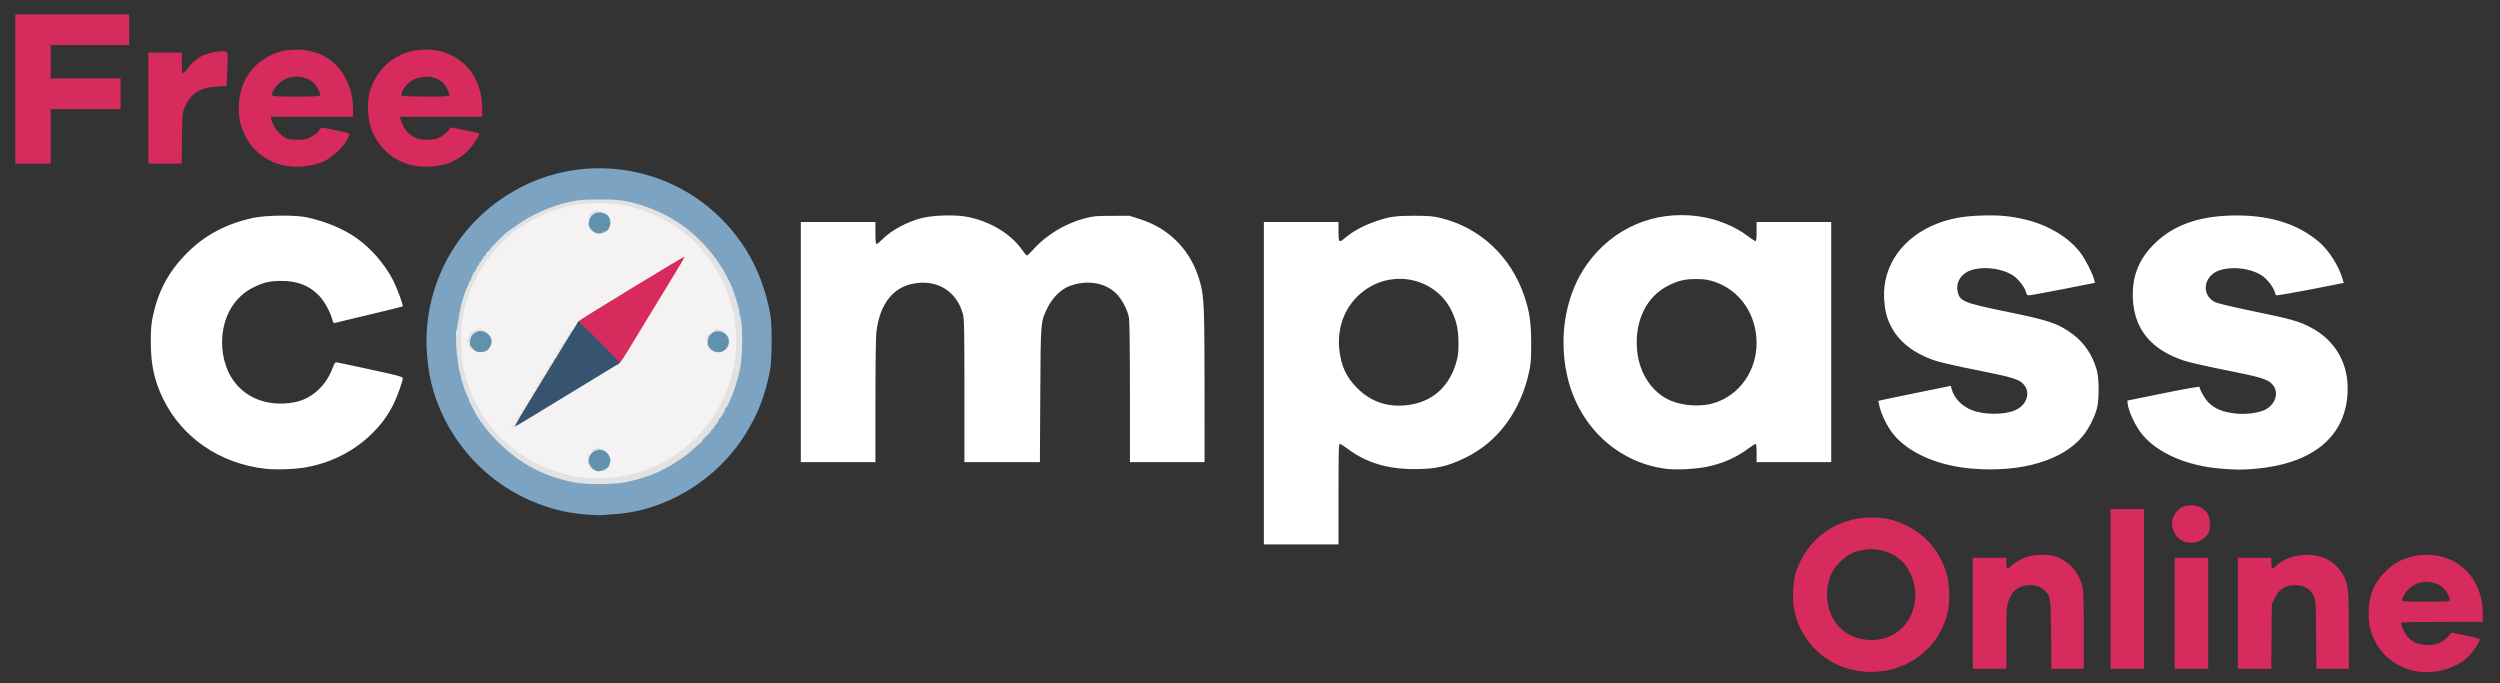 <svg xmlns="http://www.w3.org/2000/svg" width="2613" height="714" version="1.0"><rect width="100%" height="100%" fill="#333333" stroke="none"/><g fill="#fff"><path d="M1321 400.5V232h78v10c0 11.3.6 12 6.2 7.2 8.4-7.2 19.4-13.3 32.8-17.9 13.6-4.8 20.7-5.8 40.5-5.8 15.4.1 19.4.4 27.5 2.4 41.2 10.1 73.4 40.3 87.4 82.1 5.4 16.3 6.9 26.9 7 48.5 0 17.1-.3 21.5-2.2 30.2-9 41.1-32.3 72.7-65.7 89.3-19.1 9.4-31.5 12.3-53.5 12.3-28.4.1-51-6.6-69.8-20.8-4-3-8-5.5-8.8-5.5-1.2 0-1.4 7.6-1.4 52.5V569h-78zm155.2 22.1c22.9-4.4 39.1-19.9 46-44.3 1.8-6.2 2.2-10.3 2.2-19.8-.1-14.4-1.9-22.7-7.5-34.2-11.3-23.4-38.2-36.7-64.8-31.9-22.5 4-41.7 20.6-49 42.4-3.4 10-4.4 20.6-3.2 31.1 2.1 17.3 7.3 28.3 18.6 39.7 15.5 15.6 35 21.3 57.7 17M277.1 489.9c-47-5.3-86.4-32.2-106.3-72.4-9.5-19.3-13.2-36.2-13.2-60.5 0-13.2.5-18.5 2.2-26.7 5.7-26.5 16.6-46.7 35.7-65.9 18.5-18.6 40.9-30.5 68.8-36.6 13.9-3 45-3.3 57.2-.5 20.5 4.7 37.9 12.1 52.1 22.2 14.2 10.2 28.4 26.5 36.7 42.4 4.3 8.1 11.6 27.6 10.6 28.4-.2.2-16.1 4.1-35.4 8.7-19.2 4.5-35.5 8.5-36.1 8.7-.7.2-1.6-1.6-2.3-4.3-2-7.7-8-18.4-13.7-24.5-9.9-10.3-22.3-15.2-38.9-15.3-11.7 0-18.4 1.4-28.1 6-17.6 8.3-29 23.6-33 44.2-3.3 17.5-.2 36.5 8.4 50.6 12.8 21.2 37.6 31.1 65.2 26.2 18.6-3.3 34-17.2 41-36.9 1.4-3.8 2.4-5.2 3.7-5 1 .1 17 3.4 35.5 7.5 27.9 6 33.8 7.6 33.8 9 0 3-5.8 19.5-9.6 27-5.9 11.8-12.3 20.7-21.9 30.3-18.6 18.7-43.2 31.3-70 36-11.5 2-31.6 2.7-42.4 1.4M1741.3 490c-51.7-6.6-92.7-45.9-103.8-99.6-8.5-41-.5-83.7 21.2-114.2 27.2-38 70.5-56.6 116.8-50.1 18.5 2.5 38.1 10.5 51.5 20.8 3.6 2.8 7.1 5 7.8 5.1.9 0 1.2-2.6 1.2-10v-10h78v251h-78v-9.5c0-6.3-.4-9.5-1.1-9.5-.6 0-3.8 2-7.1 4.5-13.2 9.9-27.7 16.2-44.4 19.5-12.5 2.4-31.7 3.3-42.1 2m50.7-68.9c26.2-8.3 43.9-33.4 44-62.4 0-30.1-17.5-55.6-44.4-64.3-6.4-2.1-10.2-2.7-18.1-2.7-12.1-.1-18.5 1.3-29 6.4-23.6 11.4-36.2 37.2-33.4 68.1 2.3 24.6 16.2 45 36 52.9 13.6 5.4 31.8 6.2 44.9 2M2062.3 489.9c-36.6-2.8-67.8-16.5-83.9-36.7-5.6-7.1-11.9-19.7-13.8-28l-1.4-6.2 2.5-.6c1.4-.4 18.5-3.9 37.9-7.9l35.4-7.2 1 3.8c2.4 9 11.2 18 21.3 21.7 12.9 4.9 33.7 4.9 44.8 0 12.1-5.1 16.6-18.1 9.3-26.7-4.8-5.7-11.3-7.7-48.4-15.1-19.2-3.8-39.1-8.3-44.2-10-22.6-7.6-38.5-20-46.7-36.7-4.3-8.6-6.1-16.2-6.8-27.8-2-34.9 19.6-65.2 56.2-79.1 13.7-5.1 26.6-7.5 45.1-8.1 19.1-.6 30.6.4 46.7 4.3 24 5.8 45.1 18.6 57.3 34.7 4.8 6.3 12.5 21.3 14.2 27.8l.9 3.5-34.4 6.8c-18.9 3.7-35 6.6-35.7 6.3-.8-.3-1.7-1.9-2.1-3.5-.9-4.1-6.6-11.9-11.6-15.9-10.8-8.5-32.1-11.6-46.3-6.7-9.7 3.3-15.3 12.2-13.6 21.4 2 10.8 5.4 12.3 50.5 21.6 45.9 9.4 54.7 12.4 70.3 24 12 9 20.6 22 24.8 37.4 2.5 9 2.5 30.9.1 40-2.4 9-8.7 21.4-14.6 28.6-20.7 25.4-63.6 38.3-114.8 34.3M2322.3 489.9c-35.8-2.7-66.6-15.9-83-35.5-7.2-8.6-14.7-24.4-15.5-32.8l-.3-2.9 37.8-7.7c22.9-4.7 37.7-7.2 37.7-6.6 0 3 6.2 13.5 9.8 16.8 7.1 6.4 13.9 9.2 26.7 10.9 10.2 1.3 23.3-.1 30.8-3.3 11.8-5.1 16.3-18.2 9.1-26.7-4.8-5.7-11.3-7.7-48.4-15.1-19.2-3.8-39.1-8.3-44.2-10-34.4-11.5-52-32.8-53.5-64.5-1.2-23.7 6.3-42.3 23.7-58.9 18.9-18 43.9-27.1 77.6-28.3 39.4-1.3 70.5 7.9 93.6 27.9 10.1 8.7 20.1 24.5 24.1 37.9l1.4 4.6-34.7 6.8c-19.2 3.7-35.3 6.5-35.8 6.1-.6-.3-1.3-1.9-1.7-3.5-.9-4-6.6-11.8-11.6-15.8-10.8-8.5-32.1-11.6-46.3-6.7-16.6 5.7-19.3 25.7-4.5 33.1 3 1.5 17.6 4.9 41 9.8 38.3 7.9 46.7 10.2 58.9 16.6 26.6 13.9 40.6 39.2 38.6 69.7-2.8 45.3-36.9 72.9-96.6 78.2-12.8 1.1-19.7 1.1-34.7-.1M837 357.5V232h78v11.5c0 8.7.3 11.5 1.3 11.5.7 0 3.3-2.1 5.7-4.6 9.3-9.5 25.6-18.4 41-22.4 11.8-3 34-3.8 46.6-1.6 24.2 4.2 47 17.8 58.9 35 2.1 3.1 4.3 5.6 4.9 5.6s3.3-2.5 6-5.6c13.5-15.4 33.6-27.7 54.1-33.1 9-2.4 11.8-2.7 28.5-2.7l18.5-.1 11.5 3.7c32.1 10.3 54.6 34.7 62.9 68 3.6 14.2 4 26.2 4.1 107.6V483h-78v-72.9c0-44.2-.4-74.9-1-78.2-1.5-7.9-7.4-19.2-13-24.8-11.9-11.9-31-15-49.5-8-8.5 3.2-17.5 12.1-22.5 22.3-7.4 15-7.3 13.7-7.7 91.9l-.4 69.7H1008v-74.3c0-63.5-.2-75.1-1.5-80.2-6.1-23.1-25.4-35.9-49.3-32.5-23.2 3.2-37.6 21-41.2 51-.6 4.9-1 35-1 72.2V483h-78z"/></g><path fill="#f4f2f2" d="M602 501.5c-15.9-2.4-28.7-6.4-43.3-13.6-42-20.9-69.8-58.4-78.3-105.6-2.1-11.9-2.1-39.6.1-52.3 10.2-60.5 57.1-108.1 116.8-118.6 9-1.6 9.7-1.9 9.7-4.1 0-2 .5-2.3 3.5-2.3 2.7 0 3.5.4 3.5 1.9 0 1.7 1.3 1.9 16.8 2.4 18.5.6 30.4 2.7 44.9 7.8 70 24.7 109.2 96.6 93.7 171.6-6.2 30.1-24.2 60.5-47.3 79.7-28.5 23.7-59.5 34.7-97.1 34.5-8-.1-18.3-.7-23-1.4m28.1-13.5c2.9-1.6 5.2-6.6 3.9-8.9-2.6-4.9-12-8.5-12-4.6 0 .8-.9 2.3-2.1 3.3-1.5 1.5-1.8 2.6-1.3 4.8 1.4 5.5 6.6 8 11.5 5.4m-3.9-100.2 19.6-11.9 5-8.2c7.3-12.3 43.8-72.2 48.8-80.2 2.3-3.8 4.1-7.1 3.9-7.3-.1-.2-21.4 12.5-47.2 28.2-38.8 23.7-47.3 29.3-50 32.8-1.7 2.4-4.1 5.3-5.2 6.6-1.2 1.2-2.1 2.7-2.1 3.2 0 1.5-2.2 5.2-4.1 7-.9.8-2 2.6-2.4 4s-1.6 3.2-2.5 4-2.3 3.2-3.1 5.3c-.7 2.1-2 4.6-2.9 5.5s-2.5 3.2-3.5 5c-1.1 1.7-2.3 3.2-2.7 3.2s-.8.6-.8 1.4-.6 2.1-1.4 2.8c-.7.8-1.7 2.4-2 3.6-.4 1.2-1.2 2.2-1.7 2.2s-.9.7-.9 1.5-.4 1.5-.9 1.5-1.5 1.7-2.2 3.7c-.6 2.1-1.8 4.4-2.6 5.1-.7.7-1.3 2-1.3 2.7 0 .8-.8 2-1.9 2.7-1 .7-2.2 2.4-2.6 3.8s-1.8 3.9-3.1 5.7c-1.3 1.7-2.4 3.6-2.4 4.2s-.4 1.1-.9 1.1-1.2 1.1-1.5 2.5c-.4 1.4-1.1 2.5-1.6 2.5-.6 0-1 .6-1 1.4 0 .9 11.3-5.5 28.8-16.1 15.8-9.7 37.5-22.9 48.4-29.5m-119.1-25.7c3.7-3.7 3.7-6.5-.1-10.2-2.5-2.6-3.6-3-7.2-2.7-3.7.3-4.3.7-5 3.3-1.1 3.9.7 9.8 3.5 11.2 3.7 1.8 5.7 1.4 8.8-1.6m248.8-.5c3.2-3.3 3.3-3.7 2.1-6.5-1.5-3.7-5.5-6.4-8.3-5.7-1.2.3-3.4 1.7-4.9 3-2.3 2.2-2.6 3-1.8 5.7.5 1.8 1.1 3.3 1.2 3.4 6.5 4.5 7.5 4.5 11.7.1M630.4 238.9c5.3-4.1 5.3-8 .1-11.9-2.3-1.7-7.9-3-9.4-2.1-1.3.8-2.4 10.3-1.4 11.7 1.2 1.6 5.6 4.4 6.9 4.4.6 0 2.3-.9 3.8-2.1"/><g fill="#e2e2e2"><path d="M595.5 506.9c-29.8-6.1-53.9-18.7-75.3-39.3-16.8-16.2-26-29.5-35.9-52.6-.8-1.9-1.9-4.3-2.4-5.2-.5-1-.9-2.8-.9-4 0-1.3-.7-3.6-1.5-5.2-.8-1.5-1.5-3.9-1.5-5.2s-.4-3.2-.9-4.2c-2.3-4.3-5.2-49.2-3.2-49.2.4 0 1.1-2.6 1.5-5.7 1.9-15.6 5.9-31.1 10.2-39.5.8-1.4 1.4-3.3 1.4-4.2s.5-1.6 1-1.6c.6 0 1-.5 1-1.2 0-1.6 3.3-8.8 4-8.8.3 0 1.2-1.6 2-3.5s1.7-3.5 2.2-3.5c.4 0 .8-.7.8-1.5s.5-1.5 1-1.5c.6 0 1-.7 1-1.5s.5-1.5 1-1.5c.6 0 1-.6 1-1.4s.7-1.6 1.5-2c.8-.3 1.5-1.2 1.5-2 0-.9.9-2 2-2.6s2-1.6 2-2.3c0-1 17.6-18.7 18.6-18.7.2 0 4.4-2.9 9.3-6.4 16.9-11.9 35.5-20.1 56.2-24.8 9.2-2 13-2.3 33.4-2.3s24.2.3 33.4 2.3c30.3 6.8 56.2 21 76.1 41.8 22.8 23.7 35.5 48.2 41.1 79.4 2.1 11.1 1.8 48.1-.4 58.5-2 9.7-6 23.4-8.6 28.9-1 2.3-2.6 6-3.6 8.4-1 2.3-2.2 4.2-2.7 4.2-.4 0-.8.7-.8 1.5 0 1.6-4.9 9.7-6.2 10.3-.5.2-.8.9-.8 1.6s-1.1 2.5-2.5 4-2.5 3.1-2.5 3.7c0 .5-.7 1.2-1.5 1.5-.8.4-1.5 1.2-1.5 1.9s-2 3-4.5 5.1c-2.5 2.2-4.5 4.4-4.5 5.1s-.9 1.7-1.9 2.3c-1.1.5-4.4 3.4-7.3 6.3-11 11-34.3 24.3-52.5 30-17.1 5.4-26.7 6.7-49.7 6.6-16.4-.1-23.1-.5-30.1-2m50-8.3c11.7-1.9 16.3-2.9 26-6.2 71.1-23.8 112.3-99.7 93.4-172-6.7-25.8-19.7-48.3-38.5-66.9-19.5-19.2-44.7-32.6-72.7-38.7-14.7-3.2-41.7-3.2-56.4 0-38.7 8.4-70.6 30-92 62.4-11 16.7-18.4 35.5-21.8 55.5-2 11.9-2 35.2-.1 46.6 10 57.2 50.6 101.5 106.6 116.2 16.4 4.4 39.1 5.6 55.5 3.1"/><path d="M620.1 491.3c-2.7-1.1-4.9-3.6-4.4-4.9.3-.9-.2-1.4-1.3-1.5-1.1 0-1.4-.3-.6-.6.6-.2 1.2-2 1.2-3.8s-.6-3.6-1.2-3.8c-.8-.4-.7-.6.4-.6 2.3-.1 5-3 4.4-4.7-.5-1.4 2.8-2.9 4.3-2 .5.3 1.2-.2 1.6-1.2.6-1.6.7-1.6 2 .2.8 1.1 2.1 1.6 3 1.3.8-.4 1.5-.1 1.5.5s.3.9.6.5c.7-.6 4.4 3.5 6.2 6.9 1.5 2.8-.2 8.9-3.3 12s-4.5 3-4.5-.2c0-1.7.6-2.8 2-3.1 1.5-.4 2-1.4 2-3.7-.1-3.4-1.3-5.3-4.9-7.8-2.1-1.5-2.6-1.5-5.7 0-4.4 2.2-5.4 6.3-2.5 10.3 1.2 1.5 2.1 3.7 2.1 4.9 0 2-.5 2.3-2.9 1.3M534.5 446c-.3-.5.3-1 1.4-1 2.3 0 2.9-2.5.9-3.4-.7-.4-.3-.4 1-.2 2.4.4 3.2-1.8 1-2.8-.7-.4-.2-.4 1.2-.2 2.4.5 2.4.4.6-.9-1.9-1.5-1.9-1.5.2-1.5 2.4 0 3-1.5 1-2.3-.7-.3-.3-.6 1-.6 2.7-.1 4.1-2.9 2.1-4.3-1.1-.7-.8-.9.8-.5 2.7.6 4.4-3 2.2-4.5-1-.7-.8-.8.9-.5 1.4.3 2.2 0 2.2-.8 0-.7.6-1.8 1.4-2.4.8-.7 2.2-2.8 3.1-4.8 1.4-2.9 1.5-3.7.4-4.4-1-.6-.8-.9.7-.9 1.2 0 2.7-.6 3.3-1.4 1-1.1.8-1.7-.6-2.5-1.7-1-1.7-1 0-1.1 1 0 2.5-.6 3.3-1.4 1.2-1.3 1.2-1.6-.3-2.5-1.6-.9-1.6-1 .5-1.1 2.4 0 3-1.5 1-2.3-.7-.3-.4-.6.7-.6 1.7-.1 1.7-.3.5-1.1s-1.1-1 .8-1c2.4 0 3-1.5 1-2.3-.7-.3-.3-.6.8-.6 2.6-.1 4-3.1 2.2-4.3-.9-.5-.6-.8.8-.8 2.5 0 4.1-3 2.2-4.2-.9-.5-.7-.8.7-.8 2.8 0 6.3-5.8 4.4-7.2-1.1-.7-.9-.9.7-.5 2.9.6 5.1-2.8 2.6-4.2-1.5-.9-1.5-1 .4-1.1 2.5 0 4.1-3 2.2-4.2-.9-.5-.6-.8 1-.8 2.4 0 3-1.5 1-2.4-.7-.4-.2-.4 1.2-.2 2.4.5 2.4.4.6-.9-1.9-1.5-1.9-1.5.2-1.5 2.4 0 3-1.5 1-2.3-.8-.3-.5-.6.5-.6 1-.1 2.5-.7 3.3-1.5 1.2-1.3 1.2-1.6-.3-2.5-1.6-.9-1.6-1 .5-1.1 2.7 0 4.1-2.8 2.1-4.1-1.1-.7-1-.9.5-.9 1.1 0 2.8-.7 3.8-1.7 1.7-1.5 1.8-1.4 1.8 2 0 1.9-.6 4.2-1.2 4.9-.7.7-2.4 3.3-3.7 5.8s-2.9 5.2-3.6 6c-.6.8-2.4 3.6-3.9 6.3-1.5 2.6-3.3 4.7-4.1 4.7-.9 0-1.5 1-1.5 2.3 0 1.8-4.9 10.5-17.2 30.5-1.1 1.7-2.4 3.2-2.9 3.2s-.9.8-.9 1.8c-.1 2.4-2.4 5.2-4.4 5.2-1.2 0-1.6.9-1.6 3.5 0 2.2-.6 3.8-1.5 4.1-.8.4-1.5 1.5-1.5 2.5s-.7 1.9-1.5 1.9c-.9 0-1.5.9-1.5 2.4 0 1.3-.5 2.6-1.2 2.8-.6.2-1.1 1.8-1.1 3.5 0 2.6-.8 3.5-5.2 6.2-5.4 3.3-7 3.7-8 2.1M495 366.4c-1.4-.8-2.4-1.8-2.2-2.4.1-.5-.6-1-1.5-1-1.5 0-1.6-.2-.3-1 1.2-.8 1.2-1-.5-1.1-1.1 0-1.4-.3-.7-.6 1.7-.7 1.5-2.3-.3-2.3-.8 0-1.5-.9-1.5-2s.7-2 1.5-2c1.8 0 2-2 .3-2.1-.7 0-.4-.4.7-.9s1.4-.9.6-.9c-1.9-.1.4-2.8 4.1-4.7 2.2-1.1 2.8-1.2 2.8-.2 0 .8.5.6 1.1-.4 1.3-2.3 3.5-2.3 4.8-.1.5 1 1.3 1.5 1.6 1.1.8-.7 6.5 4 6.5 5.4s-4.9.9-7.5-.8c-2.4-1.6-2.7-1.5-6 1-1.9 1.5-3.5 3.1-3.5 3.6 0 .4-.2 1.5-.5 2.2-.6 1.5 3.7 6.8 5.5 6.8.5 0 1 .9 1 2 0 2.3-2.3 2.5-6 .4M743.3 366.1c-1.8-1-3-2.1-2.6-2.4.3-.4-.2-.9-1.1-1.3-.9-.3-1.3-1.1-.9-1.8 1-1.6.3-7-1.1-7.8-.7-.5-.3-.8.9-.8 1.7 0 1.7-.2.5-1s-1.1-1 .6-1c1.1 0 3.7-1.6 5.7-3.5 4-3.9 5.5-4.3 6.4-1.9.5 1.3.7 1.3 1.4.2.7-1 .9-1.1.9 0 0 .7.4 1.1.9.8s1.2.1 1.5 1c.3.8 1 1.3 1.4 1 .5-.3 1.8 1.5 3 3.9 2.4 5 2.1 9.4-.9 12.1-1.8 1.7-1.9 1.5-1.9-4.2 0-5.9-.1-6.1-3.7-8.1-3.4-2-3.8-2-6.9-.4-2.1 1-3.4 2.6-3.8 4.4-.6 3.2 1.1 7.7 3.1 7.7.7 0 1.3 1.1 1.3 2.5 0 2.9-.4 3-4.7.6M620.5 242.7c-2.2-1.3-4.1-3-4.3-3.7-.2-.8-1-2.1-1.9-2.7-1-.8-1.2-1.3-.5-1.3s1.2-.7 1.2-1.5c0-3 3.6-1.6 4.8 1.9 1 2.8 2.1 3.6 5.7 4.7 4.9 1.4 5.8 3.3 2.3 4.3-3 .8-2.7.8-7.3-1.7M634 237.8c0-4.1 1.2-9.8 2.1-9.8 2 0 2.9 3.9 1.6 7.6-1.4 4.4-3.7 5.7-3.7 2.2M616.4 227.3c.4-.9.1-2-.5-2.4-.8-.5-.1-1.4 2.2-2.8 3.8-2.3 7.9-2.8 7.9-.8 0 .8.4.7 1-.3.8-1.3 1.1-1.3 1.9-.1.5.7 1.3 1.1 1.7.8.5-.3 1.8.7 2.8 2.1l1.9 2.5-4.9-.6c-3.9-.4-5.4-.2-7.4 1.4-3.2 2.4-7.5 2.6-6.6.2"/></g><g fill="#7ca3c2"><path d="M614.5 537.9c-19.4-1.4-34.1-4.6-52.5-11.6-51.6-19.5-92.7-63.6-108.7-116.8-3.8-12.9-5.4-21.1-6.8-37-5.5-59.2 19.5-118.3 66-156 84.9-68.8 209.5-47.9 267.4 44.8 12.3 19.8 20.7 42.3 25.3 67.7 2 11.3 1.7 48.1-.5 59-5.4 26.6-12.5 44.9-25.8 66.1-29.5 47.5-83.1 80.1-136.9 83.3-5.8.4-11.8.8-13.5 1-1.6.2-7.9 0-14-.5M654 504c13.5-2.8 24.5-6.3 35.9-11.6 11.9-5.6 28-16.2 34.9-23.1 2.9-2.9 6.2-5.8 7.3-6.3 1-.6 1.9-1.6 1.9-2.3s2-2.9 4.5-5.1c2.5-2.1 4.5-4.4 4.5-5.1s.7-1.5 1.5-1.9c.8-.3 1.5-1 1.5-1.5 0-.6 1.1-2.2 2.5-3.7s2.5-3.3 2.5-4 .3-1.4.8-1.6c1.3-.6 6.2-8.7 6.2-10.3 0-.8.4-1.5.8-1.5.5 0 1.7-1.9 2.7-4.2 1-2.4 2.6-6.1 3.6-8.4 2.5-5.4 6.7-19.3 8.5-28.4 3-14.8 2.8-50.3-.3-55.3-.4-.7-.6-2-.5-2.9.6-3.4-8.2-29.8-11.2-33.7-.5-.7-1.1-1.8-1.2-2.5-.3-2.1-7.6-14-13.3-21.6-22.4-30.1-53-49.8-90.2-58.2-9-2-13.1-2.3-30.4-2.3s-21.4.3-30.4 2.3c-20.7 4.7-39.3 12.9-56.2 24.8-4.9 3.5-9.1 6.4-9.3 6.4-1 0-18.6 17.7-18.6 18.7 0 .7-.9 1.7-2 2.3s-2 1.7-2 2.6c0 .8-.7 1.7-1.5 2-.8.4-1.5 1.2-1.5 2s-.4 1.4-1 1.4c-.5 0-1 .7-1 1.5s-.4 1.5-1 1.5c-.5 0-1 .7-1 1.5s-.4 1.5-.8 1.5c-.5 0-1.4 1.6-2.2 3.5s-1.7 3.5-2 3.5c-.7 0-4 7.2-4 8.8 0 .7-.4 1.2-1 1.2-.5 0-1 .7-1 1.6s-.6 2.8-1.4 4.2c-4.3 8.4-8.3 23.9-10.2 39.5-.4 3.1-1 5.7-1.3 5.7-1 0-.3 21.9.9 28.5.6 3.3 1.2 7.8 1.4 10s.9 5.3 1.5 6.9c.6 1.5 1.1 3.3 1 4-.1.6.3 2.5 1 4.1.7 1.7 1.4 3.9 1.5 5s.7 2.9 1.3 4 1.1 2.3 1.2 2.8c0 .4.8 2.1 1.6 3.7s1.5 3.1 1.4 3.2c-.4.5 3.4 8.2 5.3 11.1 1.1 1.5 1.7 2.7 1.4 2.7s.7 1.9 2.2 4.3c10.9 17 28.7 35.2 44.9 46 16.7 11.2 34.1 18.3 54.8 22.6 13.4 2.8 41.7 2.8 55.5.1"/><path d="M623.5 492.3c-2.3-.6-5.5-3.2-5.5-4.5s6.8-.9 7.3.5q.6 1.5.6 0c.1-.8 1.4-1.3 3.1-1.3s3-.4 3-1c0-.5 1.1-1 2.5-1s2.5.4 2.5 1c0 1.5-5.3 6-7.2 6-.9 0-2.2.2-3 .4-.7.2-2.2.1-3.3-.1M625 241.6c0-1.3.7-2.7 1.6-3 2.5-.9 9.4-.7 9.4.3 0 1.8-5.3 5.1-8.1 5.1-2.4 0-2.9-.4-2.9-2.4M632 231.4c0-3.3.2-3.5 2.8-3.2 2.2.2 2.8.8 3 3.6.3 3 .1 3.2-2.7 3.2-2.9 0-3.1-.3-3.1-3.6"/></g><g fill="#6192ad"><path d="M624.3 492.2c-1.3-.2-2.3-.8-2.3-1.3 0-.6-.4-.8-.9-.4-.5.3-2.1-1-3.6-2.9-7.1-9.3 4.4-21.9 14.5-16 4.1 2.5 6.3 6.9 5.7 11.1-.8 4.5-4.1 8.3-6.8 7.6-1-.3-1.9-.1-1.9.5 0 1.3-1.9 1.9-4.7 1.4M494.3 364.5c-3.3-3.3-3.5-3.9-3-8.3 1-8.6 9.9-13 17.1-8.3 5.4 3.6 6.9 8.7 4.1 14.1-2.1 4.2-5.3 6-10.3 6-3.7 0-5-.6-7.9-3.5M743.8 365.7c-3.9-3.2-5.1-7-3.6-11.8 2.1-7.1 10-9.9 16.6-5.9 6 3.7 6.7 11.8 1.6 17.2-3.6 3.7-10.5 4-14.6.5M620.4 242.1c-9.2-5.6-4.8-20.1 6-20.1 4.2 0 9.1 2.5 10 4.9.3.9.9 2.1 1.2 2.8.3.6-.3 1.3-1.3 1.6-1.7.4-1.7.5.1.6 1.5.1 1.7.6 1.2 3.3-.8 4-3.2 6.7-5.5 6.1-1-.2-2.5.3-3.4 1.1-2.1 2.1-4.5 2-8.3-.3"/></g><g fill="#d82b5d"><path d="M1946.5 701.8c-35.3-3.4-64.1-29.3-71.1-64-2.2-11.1-1.5-29.5 1.6-39.3 10.8-34.5 42.2-57.6 78.3-57.6 15.2 0 25 2.3 38 8.7 20.8 10.3 35.6 28.7 41.8 51.9 2.7 10.2 3 28.8.6 38.7-9.8 40.4-46.6 65.7-89.2 61.6m22-34.4c21.1-5.4 34.8-25.6 33.2-48.9-1.9-26.7-20.5-44.5-46.5-44.5-6.7 0-15.5 2.1-21.4 5.1-5.3 2.7-14.3 11.2-17.4 16.4-11.1 19-8.4 45.1 6.3 60.2 11 11.3 29.4 16 45.8 11.7M2528.5 702c-19.9-2.3-37.8-14.7-46.3-32.3-5.2-10.7-6.6-17-6.5-29.7.2-18.4 6.3-32.4 19.6-44.6 11.5-10.6 24.8-15.5 41.6-15.5 33.6.1 58.1 25.9 58.1 61.3v8.8h-42.4c-23.4 0-42.7.3-42.9.8-.9 1.4 3.4 10.9 6.8 14.9 4.9 5.7 12.1 8.6 21.2 8.5 9-.1 15.2-2.7 20.8-8.7l4.1-4.3 14.7 3c8.1 1.7 14.7 3.5 14.7 4.1 0 2.4-6.9 12.7-11.9 17.7-12.1 12-32.2 18.3-51.6 16m32-74c.8-1.2-2-7.6-5.1-11.7-5-6.5-16.8-9.9-26.1-7.4-6.5 1.8-13.2 7-16.5 12.8-1.6 2.9-2.7 5.7-2.3 6.3.8 1.3 49.1 1.4 50 0M2062 641v-58h35v5.5c0 6 1.3 7 4.5 3.5 3.1-3.5 11.3-8.1 17.7-10.1 7.1-2.3 20.2-2.7 26.9-.9 15.6 4.2 27.3 17.1 30.8 33.8.7 3.3 1.1 19.8 1.1 44.7V699h-33.9l-.3-35.7c-.4-38.7-.5-39.4-6.1-45.5-4.1-4.4-8.6-6.2-15.7-6.2-12.1 0-19.7 6-23.4 18.4-1.3 4.4-1.6 10.9-1.6 37.2V699h-35zM2206 615.5V532h35v167h-35zM2273 641v-58h35v116h-35zM2339 641v-58h35v5.5c0 6 1.3 7 4.5 3.5 6.5-7.1 19.7-12.1 32.6-12.1 17.8 0 31.3 7.9 38.8 22.8 4.6 9.2 5.1 14.2 5.1 56.6V699h-33.9l-.3-35.7c-.3-37.6-.3-37.5-5.1-44.6-2.9-4.3-9.2-7-16.2-7.1-11.1-.1-17.5 4.1-22.4 14.4l-2.6 5.5-.3 33.8-.3 33.7H2339zM2284.5 566.5c-13-3.5-18.5-19.4-10.5-30.4 4.3-5.9 9.8-8.4 17.6-7.9 12.1.8 19 8.8 18.2 21.3-.3 5.3-.9 7.1-3.4 10.2-5.3 6.6-13.3 9.1-21.9 6.8M623.7 360.2C612.3 348.8 603 339 603 338.4s1-2 2.3-3.1c3.1-2.7 109.7-67.6 110.2-67.1.3.2-3.5 6.9-8.4 14.9-13 21.2-47.7 78.2-52.9 86.9-4.1 6.9-7.5 11-9.1 11-.3 0-10-9.3-21.4-20.8M302.8 173.9c-20.3-2.1-37.9-14.4-46.6-32.2-5.2-10.7-6.6-17-6.6-29.2.2-20.9 8.5-38 23.7-48.9 11.9-8.5 22.1-11.7 37.2-11.7 23.2 0 41.5 11.2 51.5 31.5 4.8 9.6 7 19.1 7 30.4v8.2h-86l.6 2.8c2.1 8.4 8.9 16.8 16.2 19.9 4 1.7 15.3 1.9 20.9.4 3.9-1.1 12.3-6.4 12.3-7.9 0-.4.7-1.5 1.4-2.5 1.3-1.6 2.1-1.6 16.5 1.4 17 3.6 16.2 2.7 10.8 11.8-4.3 7.1-14.1 16.1-21.6 19.9-10.2 5.1-24.5 7.4-37.3 6.1m31.7-73.9c.8-1.2-2-7.6-5.1-11.7-5.4-7.1-18.1-10.2-28.1-6.9-6.2 2-12.7 7.5-15.4 12.8-3.5 6.9-3.9 6.8 23.5 6.8 14.5 0 24.7-.4 25.1-1M437.4 173.8c-23.2-2.4-42.7-18.5-50-41.2-3.1-9.5-3.7-25.4-1.5-34.6 3.3-13.2 11.7-26.4 21.8-33.9 11.3-8.5 22.7-12.2 37.8-12.2 33.9-.1 58.5 25.6 58.5 61.3v8.8h-86.1l.6 2.3c4.4 14.4 13.5 21.8 27 21.8 3.5 0 8.1-.5 10.3-1 4.7-1.3 11.6-6.2 13.3-9.3.6-1.3 1.3-2.4 1.4-2.6.3-.3 29.7 5.7 30.3 6.2 1.1 1.2-6.7 13.1-12.1 18.5-12.5 12.5-30.4 18-51.3 15.9m32.2-74.2c.6-1.7-2.9-9.1-6-12.4-8.1-9-26.2-9.3-36.3-.7-5.1 4.3-9.3 12.3-7.2 13.6.8.5 12.1.9 25.2.9 19.5 0 23.9-.3 24.3-1.4M16 93V15h119v32H53v35h73v32H53v57H16zM155 113V55h35v11c0 6.1.4 11 .9 11s2.8-2.5 5.1-5.5c5.2-6.8 10.1-10.7 17.2-14 5.9-2.7 16.4-4.5 21.6-3.8 3.2.5 3.2.6 3.2 6.3 0 3.1-.3 11.1-.6 17.7l-.7 12-9.1.6c-18.8 1-28.7 7.5-34.9 22.8-2 5-2.2 7.5-2.5 31.7l-.3 26.2H155z"/></g><path fill="#365470" d="M547.9 428.4c48.1-79.1 56.3-92.4 57-92.4.9 0 43.6 42.9 43.1 43.3s-52.5 32.1-89.3 54.4c-10.3 6.3-19.4 11.6-20.2 12-.8.3 3.4-7.5 9.4-17.3"/></svg>